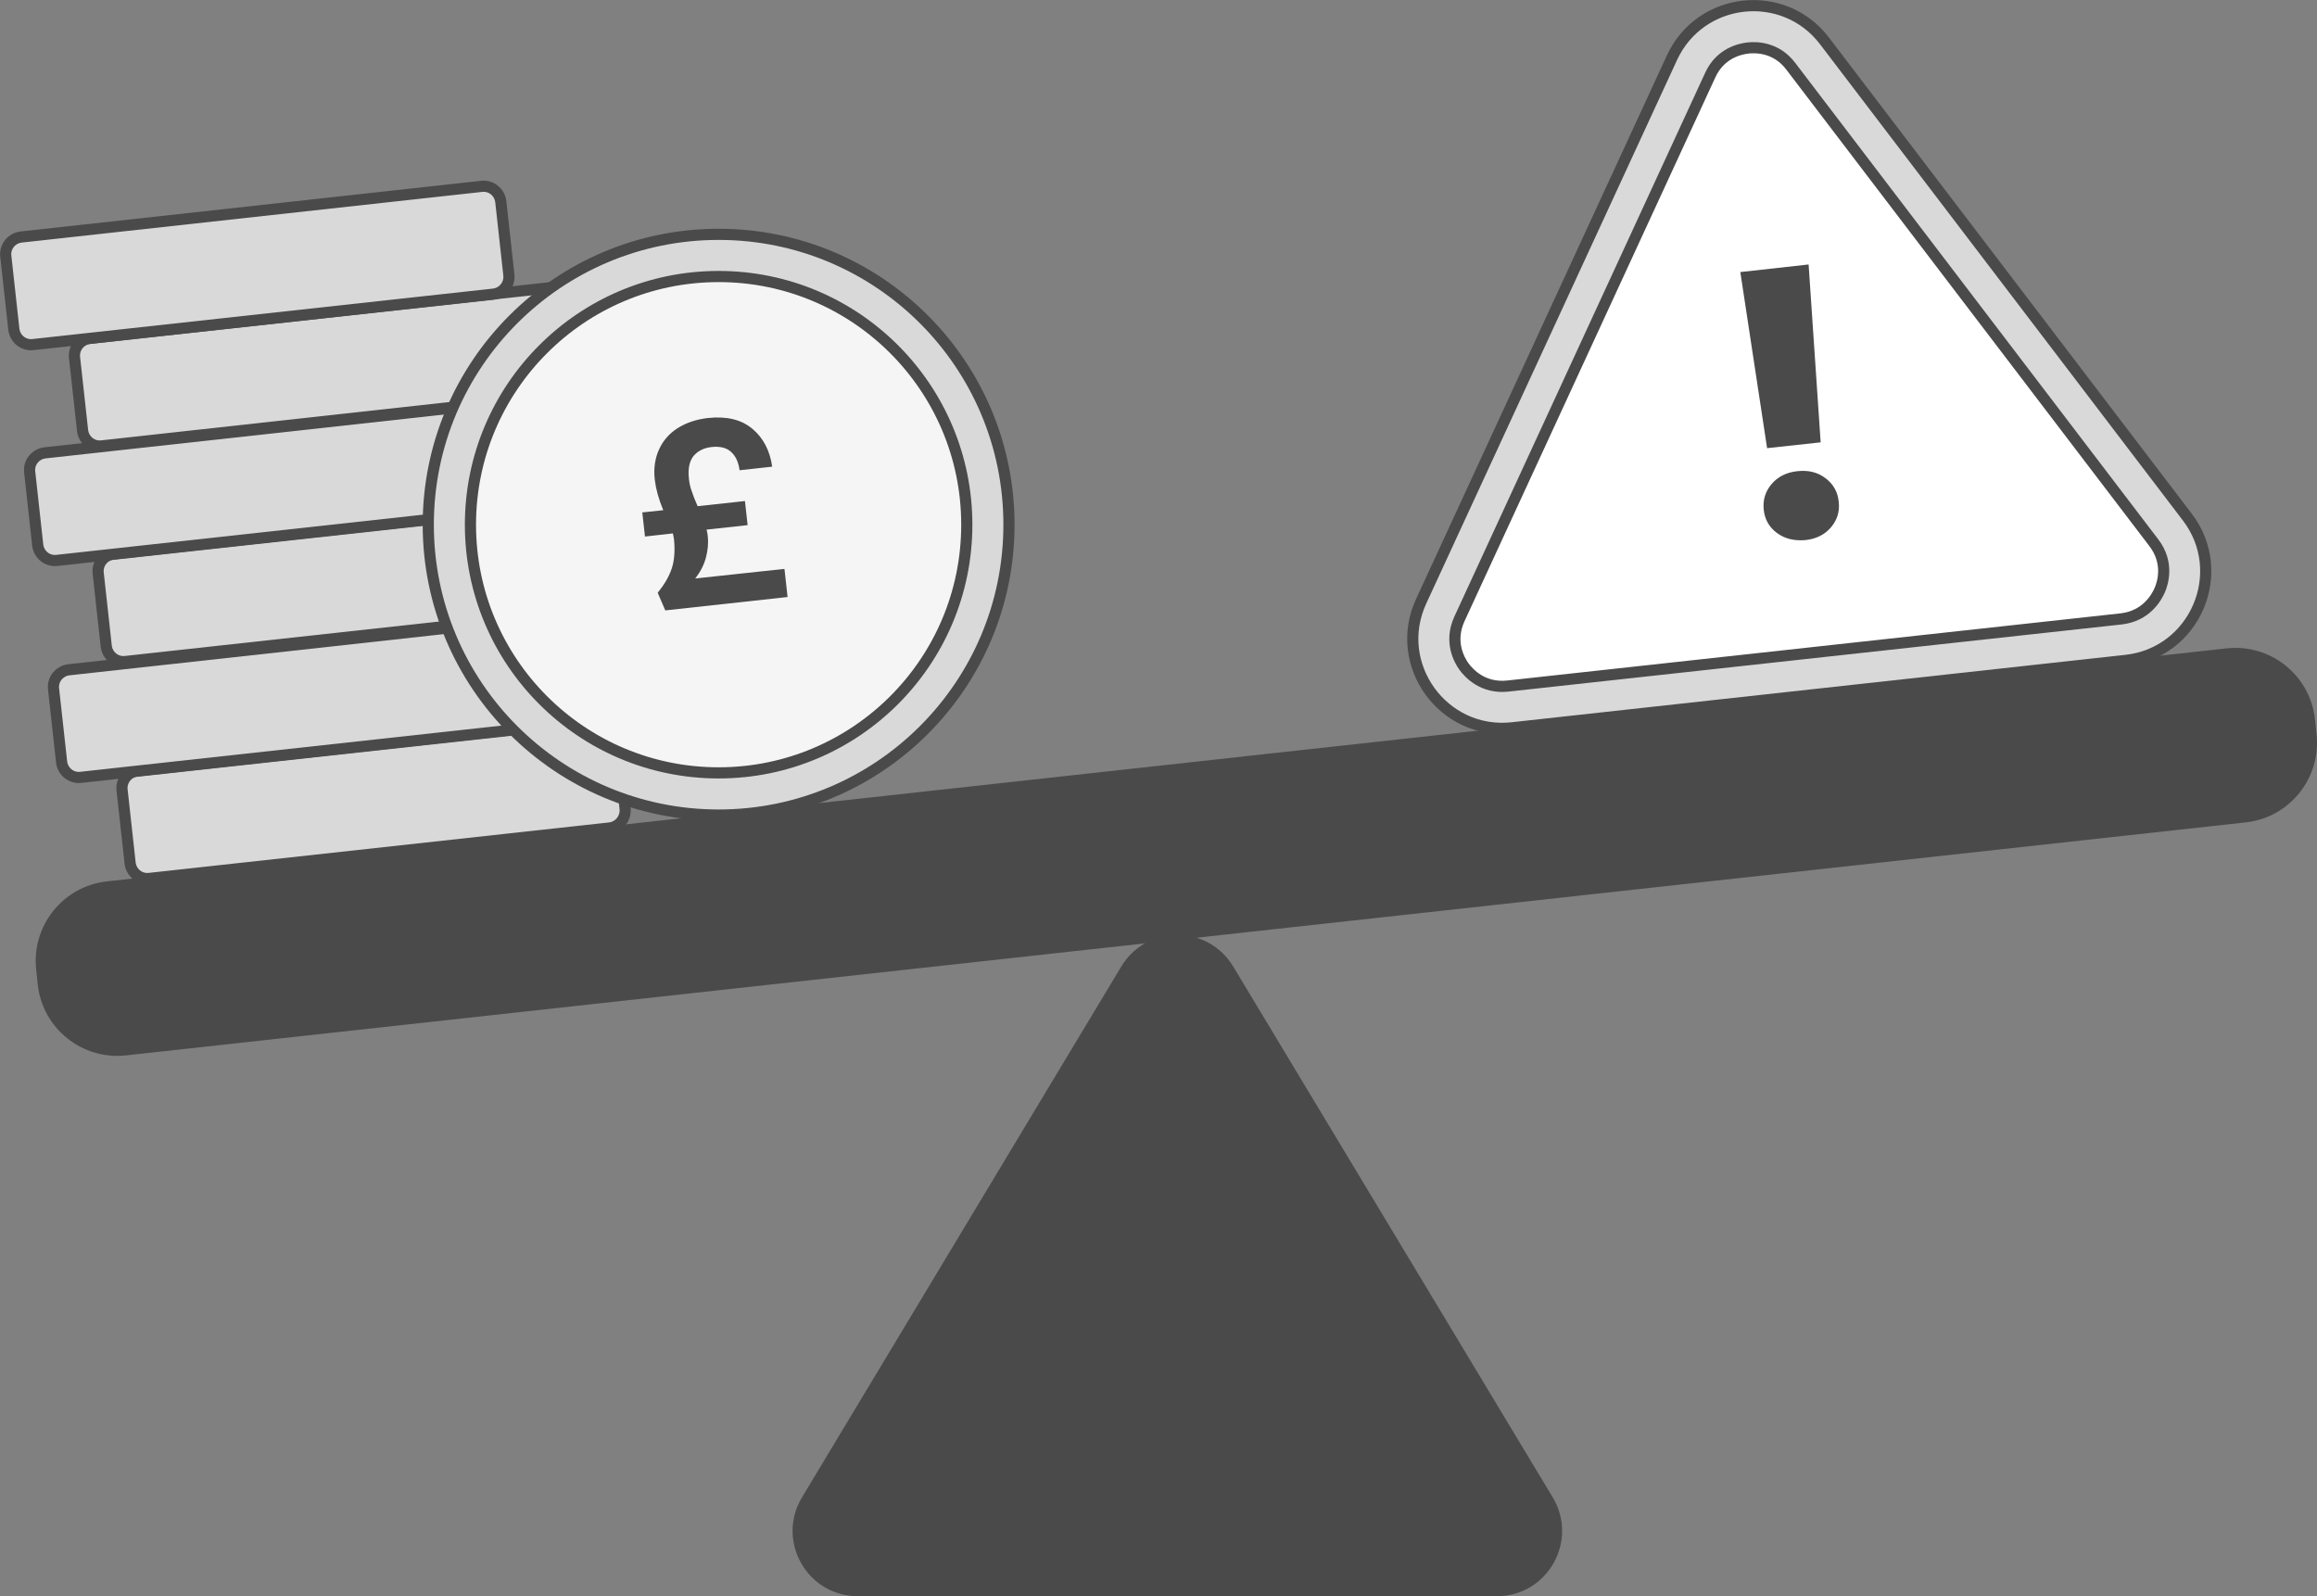 <?xml version="1.0" encoding="utf-8"?>
<!-- Generator: Adobe Illustrator 27.0.0, SVG Export Plug-In . SVG Version: 6.00 Build 0)  -->
<svg version="1.1" id="Layer_1" xmlns="http://www.w3.org/2000/svg" xmlns:xlink="http://www.w3.org/1999/xlink" x="0px" y="0px"
	 viewBox="0 0 1038.2 715.2" style="enable-background:new 0 0 1038.2 715.2;" xml:space="preserve">
<rect x="0" y="0" width="1038.2" height="715.2" fill="#808080" stroke="none"/>
<style type="text/css">
	.st0{fill:#4A4A4A;stroke:#4A4A4A;stroke-width:5;stroke-linecap:round;stroke-miterlimit:10;}
	.st1{fill:#D9D9D9;stroke:#4A4A4A;stroke-width:5;stroke-linecap:round;stroke-miterlimit:10;}
	.st2{fill:#F5F5F5;stroke:#4A4A4A;stroke-width:5;stroke-linecap:round;stroke-miterlimit:10;}
	.st3{fill:#4A4A4A;}
	.st4{fill:#FFFFFF;stroke:#4A4A4A;stroke-width:5;stroke-linecap:round;stroke-miterlimit:10;}
</style>
<path class="st0" d="M504.6,434.3L361.5,672.2c-10.7,17.8,2.1,40.5,22.9,40.5h286.3c20.8,0,33.6-22.7,22.9-40.5L550.4,434.3
	C540,417.1,515,417.1,504.6,434.3z"/>
<path class="st0" d="M1006,366L56.2,470.4c-18.3,2-34.8-11.2-36.8-29.5l-0.7-6.7c-2-18.3,11.2-34.8,29.5-36.8L998,293
	c18.3-2,34.8,11.2,36.8,29.5l0.7,6.7C1037.5,347.5,1024.3,364,1006,366z"/>
<path class="st1" d="M273.1,371L66.9,393.6c-4.3,0.5-8.1-2.6-8.6-6.9L54.7,354c-0.5-4.3,2.6-8.1,6.9-8.6l206.3-22.7
	c4.3-0.5,8.1,2.6,8.6,6.9l3.6,32.7C280.5,366.7,277.4,370.5,273.1,371z"/>
<path class="st1" d="M242.4,325.7L36.2,348.3c-4.3,0.5-8.1-2.6-8.6-6.9L24,308.7c-0.5-4.3,2.6-8.1,6.9-8.6l206.2-22.7
	c4.3-0.5,8.1,2.6,8.6,6.9l3.6,32.7C249.8,321.3,246.7,325.2,242.4,325.7z"/>
<path class="st1" d="M262.4,273.8L56.2,296.4c-4.3,0.5-8.1-2.6-8.6-6.9L44,256.8c-0.5-4.3,2.6-8.1,6.9-8.6l206.2-22.7
	c4.3-0.5,8.1,2.6,8.6,6.9l3.6,32.7C269.8,269.5,266.7,273.3,262.4,273.8z"/>
<path class="st1" d="M231.7,228.5L25.5,251.1c-4.3,0.5-8.1-2.6-8.6-6.9l-3.6-32.7c-0.5-4.3,2.6-8.1,6.9-8.6l206.3-22.7
	c4.3-0.5,8.1,2.6,8.6,6.9l3.6,32.7C239.1,224.2,236,228,231.7,228.5z"/>
<path class="st1" d="M251.8,177.1L45.6,199.8c-4.3,0.5-8.1-2.6-8.6-6.9l-3.6-32.7c-0.5-4.3,2.6-8.1,6.9-8.6l206.3-22.7
	c4.3-0.5,8.1,2.6,8.6,6.9l3.6,32.7C259.2,172.8,256.1,176.6,251.8,177.1z"/>
<path class="st1" d="M221.1,131.8L14.8,154.4c-4.3,0.5-8.1-2.6-8.6-6.9l-3.6-32.7c-0.5-4.3,2.6-8.1,6.9-8.6l206.3-22.7
	c4.3-0.5,8.1,2.6,8.6,6.9l3.6,32.7C228.5,127.5,225.4,131.3,221.1,131.8z"/>
<circle class="st1" cx="322" cy="235.1" r="130.1"/>
<circle class="st2" cx="322" cy="235.1" r="111.2"/>
<g>
	<path class="st3" d="M351.5,254.9l1.4,12.6l-54.8,6l-3.4-7.9c3-3.7,5.1-7.3,6.3-10.9c1.2-3.6,1.5-8,1-13.1
		c-0.1-0.5-0.2-1.4-0.5-2.6l-12.5,1.4l-1.2-10.8l9.4-1c-2.1-5-3.3-9.5-3.8-13.6c-0.6-5.1,0.1-9.7,1.9-13.6c1.8-4,4.6-7.2,8.4-9.6
		c3.8-2.4,8.3-3.9,13.5-4.5c8.4-0.9,15,0.7,19.9,4.8s7.9,9.8,8.9,17l-14.6,1.6c-0.5-3.6-1.7-6.3-3.8-8.2c-2-1.9-5-2.6-8.8-2.2
		c-3.5,0.4-6.2,1.8-8.1,4.1c-1.8,2.3-2.5,5.7-2,10.1c0.2,2,0.6,3.9,1.3,5.7c0.6,1.9,1.5,4.1,2.6,6.6l21.2-2.3l1.2,10.8l-18.4,2
		c0.3,1.2,0.5,2.1,0.5,2.7c0.4,3.2,0.1,6.5-0.8,9.9c-0.9,3.3-2.5,6.4-4.8,9.3L351.5,254.9z"/>
</g>
<path class="st1" d="M749.2,25.8L636.8,269.4c-13.1,28.3,9.8,60.1,40.8,56.7l275-30.2c31-3.4,46.4-39.4,27.5-64.2L817.5,18.3
	C799.2-5.7,761.9-1.6,749.2,25.8z"/>
<path class="st4" d="M675.6,307.4c-11.1,1.2-17.4-5.7-19.6-8.7c-2.2-3-6.7-11.2-2.1-21.3L766.3,33.7c4.5-9.9,13.4-11.8,17-12.2
	c3.6-0.4,12.7-0.4,19.2,8.3l162.6,213.4c6.8,8.9,4.1,17.9,2.6,21.3s-6.1,11.5-17.2,12.8L675.6,307.4z"/>
<g>
	<path class="st3" d="M810.4,118.5l5.4,79.7l-24,2.6l-12-78.9L810.4,118.5z M796.2,238.8c-3.5-2.6-5.4-6-5.9-10.3
		c-0.5-4.4,0.7-8.3,3.5-11.6s6.7-5.3,11.7-5.8c4.9-0.5,9,0.5,12.5,3.2c3.5,2.6,5.5,6.2,5.9,10.6c0.5,4.3-0.7,8.1-3.5,11.4
		c-2.8,3.3-6.7,5.2-11.5,5.7C803.9,242.4,799.7,241.4,796.2,238.8z"/>
</g>
</svg>
